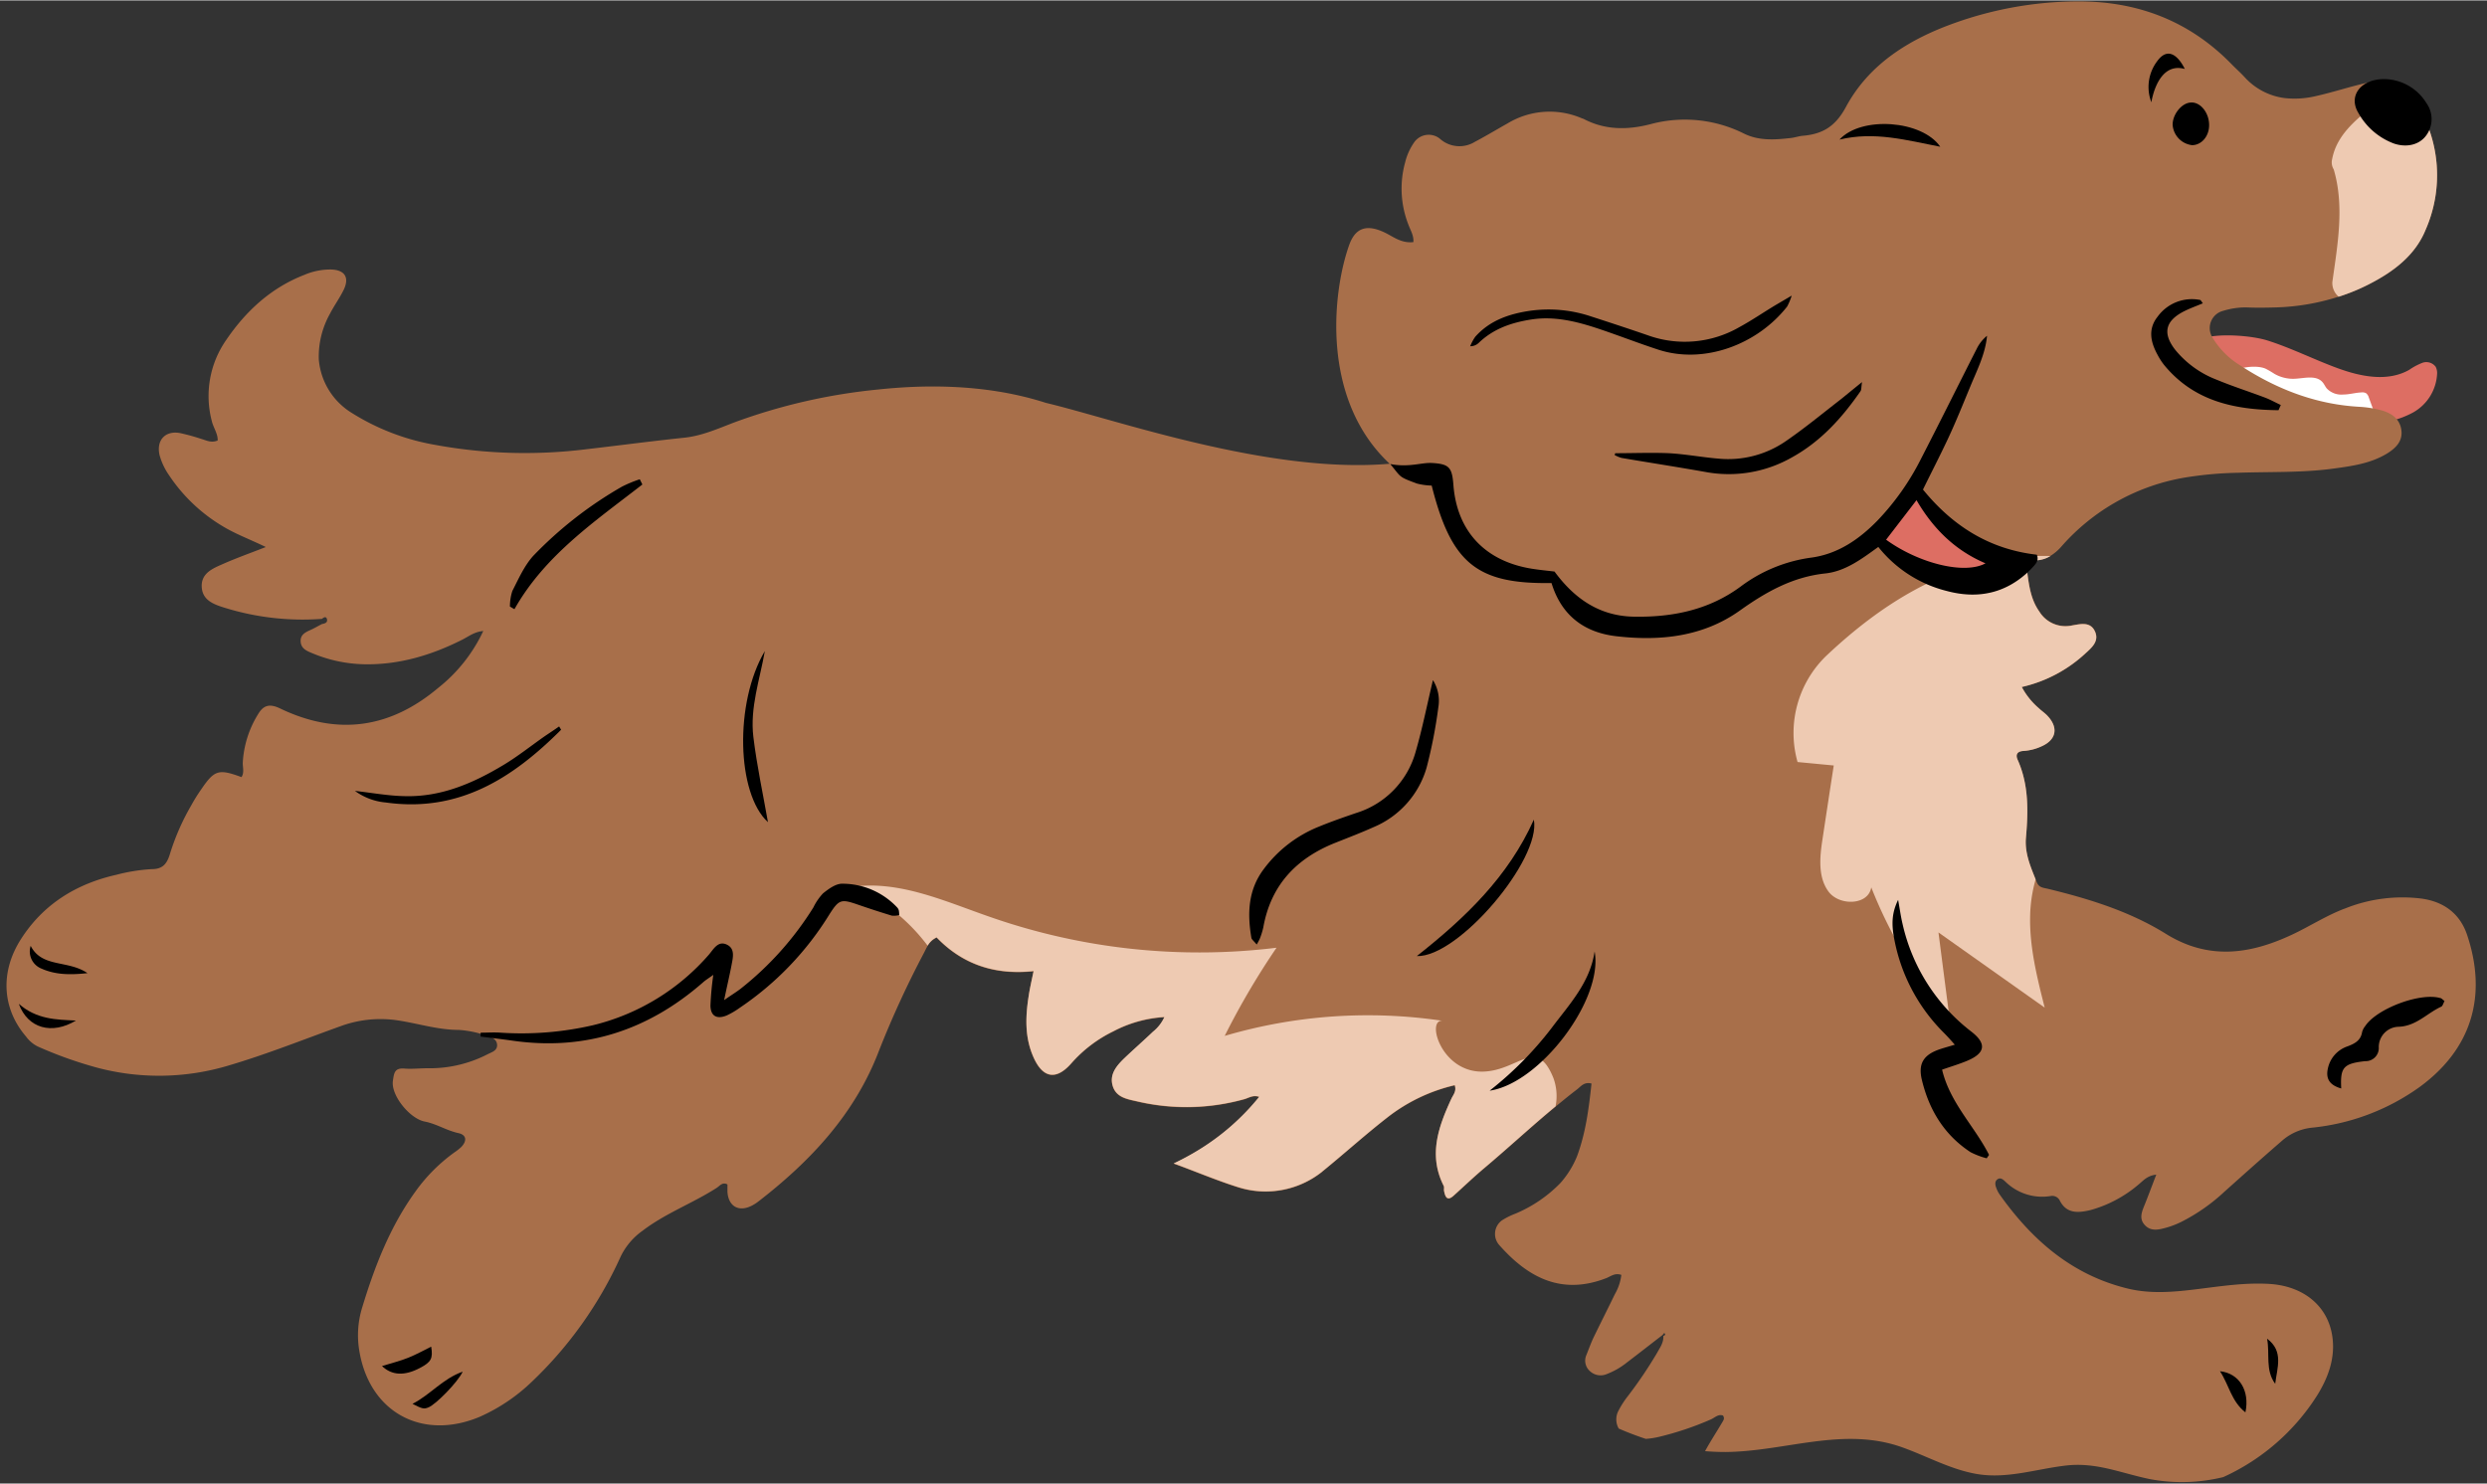<?xml version="1.0" encoding="UTF-8" standalone="no"?><svg xmlns="http://www.w3.org/2000/svg" xmlns:xlink="http://www.w3.org/1999/xlink" fill="#000000" height="296" preserveAspectRatio="xMidYMid meet" version="1" viewBox="-1.3 -0.2 496.1 295.9" width="496" zoomAndPan="magnify"><rect x="-1.3" y="-0.2" width="496.1" height="295.9" fill="#333333" stroke="none"/><g id="change1_1"><path d="M451.07,67.67c4.74,1.51,9.21,3.77,13.89,5.49s10,2.79,14.32.35a12.64,12.64,0,0,1,2.62-1.4,2.33,2.33,0,0,1,2.65.77,2.66,2.66,0,0,1,.3,1.34A9.37,9.37,0,0,1,480.08,82a17.54,17.54,0,0,1-9.19,2.12c-10.86-.06-20.83-5.62-30.16-11.18C428.78,65.82,445.27,65.82,451.07,67.67Z" fill="#dd6e63"/></g><g id="change2_1"><path d="M450.66,73.29a18.72,18.72,0,0,1,1.71,1,7.45,7.45,0,0,0,4,1c2-.08,4.33-.8,5.62.68.33.37.52.85.83,1.23a4,4,0,0,0,3.31,1.23c1.22,0,2.42-.37,3.64-.42a1.51,1.51,0,0,1,.92.17,1.67,1.67,0,0,1,.54.86l1,2.74c-3.09,1.83-7,1.42-10.5.74a90,90,0,0,1-15.15-4.34c-1.49-.57-5.35-2.43-3.28-3.94C445,73,448.79,72.45,450.66,73.29Z" fill="#ffffff"/></g><g id="change3_1"><path d="M481.37,216.58a44.36,44.36,0,0,1-21.55,8.13,10.74,10.74,0,0,0-6.07,2.74c-3.8,3.29-7.55,6.65-11.3,10a37,37,0,0,1-8.68,6.07,17.56,17.56,0,0,1-2.87,1.11c-1.43.39-3,.83-4.22-.36-1.46-1.39-.67-2.93-.07-4.44.71-1.77,1.37-3.56,2.22-5.76-1.82.2-2.59,1.2-3.49,1.93a25.07,25.07,0,0,1-9.59,5.13c-2.37.57-4.79.83-6.16-1.87a1.68,1.68,0,0,0-1.71-.94,10.46,10.46,0,0,1-9.13-2.83c-.43-.4-.93-.87-1.49-.56-.71.4-.6,1.16-.33,1.83a5.39,5.39,0,0,0,.61,1.21c6.46,9.13,14.49,16.15,25.64,18.84,4.5,1.09,9.09.69,13.63.13,4.87-.6,9.73-1.37,14.66-1.06,6.8.44,11.66,4.46,12.49,10.58.59,4.27-.86,8.16-3.07,11.7a43.35,43.35,0,0,1-18.71,16.26,34.74,34.74,0,0,1-14.62.4c-5.87-1.21-10.7-3.43-16.84-2.7-5.86.69-11.6,2.67-17.55,1.7-5.25-.87-9.95-3.52-14.89-5.3-11.8-4.29-23.37.79-35.39.89-1.37,0-2.73-.06-4.07-.17,1.09-2,2.3-3.84,3.44-5.77.21-.37.53-.74.14-1.33-.91-.36-1.63.41-2.4.76a61.48,61.48,0,0,1-10.38,3.49,16.54,16.54,0,0,1-2.62.4q-2.74-.9-5.4-2.06a3.69,3.69,0,0,1-.17-3.32,18.29,18.29,0,0,1,2-3.16,85.55,85.55,0,0,0,5.76-8.52c.6-1.09,1.39-2.12,1.31-3.46.31-.13.54-.29.17-.61-.11.14-.23.29-.36.43-2.34,1.8-4.67,3.63-7,5.4a15.1,15.1,0,0,1-4.36,2.47,3.11,3.11,0,0,1-3.12-.71,2.78,2.78,0,0,1-.66-3.24c.47-1.17.89-2.36,1.43-3.49,1.39-2.87,2.84-5.73,4.23-8.6a10.12,10.12,0,0,0,1.29-3.84c-1.26-.47-2.13.3-3,.64-9.12,3.54-15.79-.33-21.31-6.55a3.34,3.34,0,0,1,.53-5,14.71,14.71,0,0,1,2.64-1.31,27.14,27.14,0,0,0,9-6.13,18.74,18.74,0,0,0,3.3-5.32c1.74-4.67,2.36-9.58,2.89-14.51-1.49-.39-2.13.59-2.89,1.17-1.46,1.11-2.87,2.27-4.29,3.44-4.84,4-9.48,8.32-14.31,12.38-2.06,1.74-4,3.6-6,5.4-1.1,1-1.64.64-1.93-.93-.06-.33.07-.73-.07-1-3.1-6.13-1.06-11.78,1.53-17.39.36-.77,1.07-1.49.67-2.7a34.47,34.47,0,0,0-13.42,6.42c-4.42,3.44-8.57,7.2-12.91,10.73,0,0-.06,0-.07.07a18.1,18.1,0,0,1-16.78,3.14c-4.36-1.37-8.7-3.22-12.89-4.74a52.4,52.4,0,0,0,4.83-2.6,47.12,47.12,0,0,0,12.23-10.69c-1.23-.44-2.12.24-3,.47a43,43,0,0,1-21.31.44c-2-.46-4.24-.77-4.92-3.14s.89-4.1,2.49-5.63c1.83-1.73,3.72-3.39,5.53-5.12a8,8,0,0,0,2.3-2.94,24.94,24.94,0,0,0-10.16,2.83,26.73,26.73,0,0,0-8.4,6.39c-3,3.43-5.67,3-7.53-1.17-1.76-3.92-1.64-8-1-12.12.23-1.57.59-3.12,1-5.1-7.65.83-14.15-1.31-19.34-6.72a4,4,0,0,0-1.8,1.66c-.26.44-.47.9-.7,1.34a193.53,193.53,0,0,0-9,19.58c-4.8,12.59-13.63,22-24.08,30.08a8.71,8.71,0,0,1-1.14.74c-2.64,1.43-4.8.31-5-2.69,0-.5,0-1,0-1.47-1-.56-1.54.3-2.13.67-4.8,3.09-10.23,5.07-14.81,8.57a13.53,13.53,0,0,0-4.34,5.1,79.59,79.59,0,0,1-17.72,25,36,36,0,0,1-10.38,7c-11.33,4.79-21.84-.71-24-12.83a18.75,18.75,0,0,1,.53-9c2.5-8.23,5.59-16.19,10.69-23.21a33.86,33.86,0,0,1,7.73-7.72,10.67,10.67,0,0,0,1.34-1.06c1.21-1.27,1-2.43-.6-2.77-2.34-.51-4.34-1.84-6.7-2.3-2.94-.56-6.75-5.19-6.35-8.1.23-1.59.33-2.62,2.29-2.47,1.7.13,3.43-.1,5.14-.06A25.21,25.21,0,0,0,96.07,210c.81-.39,1.86-.71,1.79-1.83s-1.07-1.51-1.92-1.76a20.9,20.9,0,0,0-5.66-1.21c-4.19,0-8.1-1.27-12.15-1.89a23.07,23.07,0,0,0-11.45,1.13c-7.42,2.66-14.72,5.6-22.28,7.83a48.18,48.18,0,0,1-26.33.46A81.51,81.51,0,0,1,6.2,208.49a6.48,6.48,0,0,1-2.33-2c-4.73-5.53-5.2-12.82-1-19.39,4.47-7,11.06-11.06,19.08-12.86A35.47,35.47,0,0,1,29,173.12c2.22,0,3-1.14,3.57-2.93a46.61,46.61,0,0,1,4.24-9.72c.6-1.09,1.26-2.17,2-3.22,2.66-3.92,3.49-4.17,8.06-2.49.6-.9.23-1.93.26-2.89a20.38,20.38,0,0,1,3.07-9.69c1.1-1.86,2.39-2.07,4.39-1.11,11.39,5.47,21.89,4,31.51-4.1a31.36,31.36,0,0,0,9-11.36c-1.79.16-2.94,1.11-4.2,1.74-6.1,3.07-12.49,5-19.38,4.9A28.24,28.24,0,0,1,60.89,130c-1.06-.44-2.16-.91-2.22-2.33s1.09-1.86,2.13-2.34c.73-.34,1.41-.74,2.13-1.11.54-.09,1.14-.26,1-.93s-.63-.43-1-.1a52.54,52.54,0,0,1-19.59-2.27c-2.13-.67-4.3-1.51-4.4-4.16s2.13-3.6,4.12-4.47c2.7-1.2,5.49-2.19,8.66-3.43-3.12-1.53-6-2.56-8.68-4.2A33.29,33.29,0,0,1,32.44,94.56a13.12,13.12,0,0,1-1.9-4c-.71-3,1.11-5,4.12-4.43a42.49,42.49,0,0,1,4.29,1.19c1,.29,1.89.8,3.17.29.06-1.34-.81-2.49-1.13-3.74a19.56,19.56,0,0,1,2.86-16.36c3.92-5.75,8.93-10.38,15.56-12.95a13.18,13.18,0,0,1,5.35-1.07c2.72.09,3.69,1.59,2.49,4.07-.8,1.64-1.9,3.13-2.73,4.76a17.51,17.51,0,0,0-2.23,9.06A13.83,13.83,0,0,0,68.71,82a46,46,0,0,0,16.75,6.47,99.24,99.24,0,0,0,30,.9c6.57-.76,13.13-1.63,19.71-2.32,3.59-.37,6.8-1.84,10.1-3.09a115.39,115.39,0,0,1,28.6-6.53c7.89-.84,20.82-1.41,33.44,2.66,14,3.33,44.55,14.25,68.6,12.15-13.81-12.86-11.42-34.33-8.06-43.69,1.24-3.43,3.5-4.07,6.87-2.53,1.82.83,3.44,2.29,5.92,2,.1-1.33-.6-2.39-1-3.49A19.71,19.71,0,0,1,279,32.09,11.85,11.85,0,0,1,280.88,28a3.55,3.55,0,0,1,5-.64,5.85,5.85,0,0,0,7,.67c2.22-1.17,4.37-2.47,6.56-3.7a16.23,16.23,0,0,1,14.82-1,3,3,0,0,1,.33.11c4.36,2.3,8.93,2.23,13.55,1a26.36,26.36,0,0,1,18.42,1.92c3,1.49,6.22,1.26,9.4.89.79-.09,1.56-.37,2.36-.44,3.93-.34,6.5-1.84,8.6-5.75,4.64-8.62,12.71-13.56,21.77-16.78A73.88,73.88,0,0,1,412.57,0C424.83-.17,435.41,3.79,444,12.68c.8.81,1.66,1.57,2.44,2.42a13,13,0,0,0,7.87,4.17h0a18.1,18.1,0,0,0,6.27-.36c3.46-.77,6.82-1.89,10.26-2.67,4.73-1.09,7.45,0,9.88,4.07a27.1,27.1,0,0,1,1.8,25.31c-2.09,5.09-6.43,8.33-11.25,10.79a39.35,39.35,0,0,1-6.07,2.5s0,0,0,0a45.2,45.2,0,0,1-12.42,2.14c-2,.06-4,.09-6,0a15.25,15.25,0,0,0-4.56.67A3.55,3.55,0,0,0,440,67a16.38,16.38,0,0,0,5.49,5.57c7.27,4.77,15.19,7.86,24,8.32a21.64,21.64,0,0,1,4.06.64c2.16.56,3.87,1.73,4.17,4s-1.19,3.64-2.9,4.7c-3.32,2-7.06,2.49-10.8,3-6.26.83-12.55.59-18.82.81a74.38,74.38,0,0,0-10.56.94,42.06,42.06,0,0,0-24.68,13.71,9.71,9.71,0,0,1-2.23,1.93,5.74,5.74,0,0,1-2.69.86c-1.73.11-2.12,1-1.93,2.46.36,2.72.74,5.42,2.4,7.76a6.11,6.11,0,0,0,6.49,2.79c1.7-.29,3.64-.81,4.57,1.1,1,2.07-.69,3.42-2,4.63A27.57,27.57,0,0,1,402,136.78a14.69,14.69,0,0,0,3.39,4.23c.59.56,1.27,1,1.8,1.59,2.14,2.33,1.69,4.7-1.2,6a10.17,10.17,0,0,1-3.63.94c-1.2.06-1.69.66-1.17,1.8,2.23,5,2.1,10.25,1.64,15.51-.27,3,.87,5.66,1.93,8.32.09.19.16.37.23.56.43,1.09,1.29,1.1,2.19,1.31,8.23,2,16.35,4.5,23.58,9,8.46,5.25,16.72,4.1,25.11.17,3.62-1.69,7-3.92,10.75-5.29A30.71,30.71,0,0,1,481.75,179c4.53.63,7.7,3.07,9.1,7.3C494.82,198.2,491.92,208.86,481.37,216.58Z" fill="#a86f4a"/></g><g id="change4_1"><path d="M478,17.08a41.38,41.38,0,0,0-6.79,4.49c-2.92,2.32-5.87,5-7,8.67a12.83,12.83,0,0,0-.36,1.53,2.68,2.68,0,0,0,.35,1.71.72.72,0,0,1,.05.13c2.14,7.31.73,15-.3,22.37a3.61,3.61,0,0,0,1.26,2.94s0,0,0,0a39.35,39.35,0,0,0,6.07-2.5c4.82-2.46,9.16-5.7,11.25-10.79a27.1,27.1,0,0,0-1.8-25.31A10.49,10.49,0,0,0,478,17.08Z" fill="#eecab2"/></g><g id="change4_2"><path d="M414.51,130.24A27.57,27.57,0,0,1,402,136.78a14.69,14.69,0,0,0,3.39,4.23c.59.56,1.27,1,1.8,1.59,2.14,2.33,1.69,4.7-1.2,6a10.17,10.17,0,0,1-3.63.94c-1.2.06-1.69.66-1.17,1.8,2.23,5,2.1,10.25,1.64,15.51-.27,3,.87,5.66,1.93,8.32a28.5,28.5,0,0,0-1.09,7.17c-.17,6.23,1.37,12.36,2.9,18.41l-21.19-15q1.09,8.49,2.2,17a92.3,92.3,0,0,1-15.61-26c-.54,3.6-6.37,3.77-8.53.84s-1.73-7-1.17-10.6c.73-4.84,1.47-9.7,2.22-14.55l-7.22-.69A21.4,21.4,0,0,1,363,130.56c10.82-10.2,23.48-18.32,38.59-19.71a53.77,53.77,0,0,1,6.12-.2,5.74,5.74,0,0,1-2.69.86c-1.73.11-2.12,1-1.93,2.46.36,2.72.74,5.42,2.4,7.76a6.11,6.11,0,0,0,6.49,2.79c1.7-.29,3.64-.81,4.57,1.1C417.56,127.69,415.86,129,414.51,130.24Z" fill="#eecab2"/></g><g id="change4_3"><path d="M309,220.45c-4.84,4-9.48,8.32-14.31,12.38-2.06,1.74-4,3.6-6,5.4-1.1,1-1.64.64-1.93-.93-.06-.33.07-.73-.07-1-3.1-6.13-1.06-11.78,1.53-17.39.36-.77,1.07-1.49.67-2.7a34.47,34.47,0,0,0-13.42,6.42c-4.42,3.44-8.57,7.2-12.91,10.73,0,0-.06,0-.07.07a18.1,18.1,0,0,1-16.78,3.14c-4.36-1.37-8.7-3.22-12.89-4.74a52.4,52.4,0,0,0,4.83-2.6,47.12,47.12,0,0,0,12.23-10.69c-1.23-.44-2.12.24-3,.47a43,43,0,0,1-21.31.44c-2-.46-4.24-.77-4.92-3.14s.89-4.1,2.49-5.63c1.83-1.73,3.72-3.39,5.53-5.12a8,8,0,0,0,2.3-2.94,24.94,24.94,0,0,0-10.16,2.83,26.73,26.73,0,0,0-8.4,6.39c-3,3.43-5.67,3-7.53-1.17-1.76-3.92-1.64-8-1-12.12.23-1.57.59-3.12,1-5.1-7.65.83-14.15-1.31-19.34-6.72a4,4,0,0,0-1.8,1.66A37.74,37.74,0,0,0,169,176.61c9.32-1.21,18.36,3,27.23,6.06a126.48,126.48,0,0,0,57.11,6.13A152.64,152.64,0,0,0,243,206.39a101.22,101.22,0,0,1,43.53-3c-3.47-.51-.36,10.5,8.19,10.12,7-.31,10.5-7,13.85,1.29A10.52,10.52,0,0,1,309,220.45Z" fill="#eecab2"/></g><g id="change1_2"><path d="M398.26,111.1a34.12,34.12,0,0,1-15.77-12.78,2,2,0,0,0-1-.93,1.91,1.91,0,0,0-1.71.66,22.18,22.18,0,0,0-5.15,6.67,6.08,6.08,0,0,0-.69,2,4.72,4.72,0,0,0,2.48,4.33,12.29,12.29,0,0,0,5.05,1.36l-2.26.06a22.44,22.44,0,0,0,15,2.71,6.44,6.44,0,0,0,3-1.17A2.72,2.72,0,0,0,398.26,111.1Z" fill="#dd6e63"/></g><g id="change5_1"><path d="M405,110.39c-9.54-1.09-16.85-5.81-22.71-13,1.77-3.61,3.45-6.86,5-10.17s3-6.91,4.44-10.39c1.35-3.28,3-6.47,3.34-10.12a7.66,7.66,0,0,0-2.05,2.58c-3.73,7.33-7.37,14.69-11.14,22a50.78,50.78,0,0,1-8.66,12.28c-3.68,3.77-7.92,6.68-13.21,7.4a30.12,30.12,0,0,0-14.1,5.78c-6.37,4.7-13.67,6.15-21.37,6-6.74-.14-11.73-3.53-15.75-9-1.23-.15-2.7-.29-4.17-.51-9.56-1.41-15.29-7.43-16-16.8-.27-3.48-.84-4.16-4.32-4.35-2.08-.11-4.53.93-8.28.21,2.24,2.68,1.55,2.5,5.35,3.9a13.44,13.44,0,0,0,2.92.4c3.91,15.51,9,19.68,23.9,19.44,2,6.56,6.64,9.91,13,10.62,8.7,1,17.25.1,24.6-5.15,5.21-3.71,10.51-6.69,17-7.38,4.05-.43,7.31-2.93,10.59-5.29a25.28,25.28,0,0,0,13.71,8.8c6.35,1.69,12,.38,16.7-4.33C404.5,112.47,405.55,111.77,405,110.39Zm-30.06-3L381,99.51c3.31,5.67,7.66,10,13.76,12.6C390.61,114.39,381.49,112.16,374.9,107.37Z"/></g><g id="change5_2"><path d="M143.15,199.25c1.43-1,2.36-1.56,3.23-2.22a63,63,0,0,0,14.57-16.27,11.21,11.21,0,0,1,1.93-2.81c1.1-.88,2.53-1.93,3.8-1.92a15,15,0,0,1,11,4.75,1.48,1.48,0,0,1,.32.59,5.28,5.28,0,0,1,.07.92,4.21,4.21,0,0,1-1.47.11c-2.29-.69-4.57-1.44-6.83-2.22-3.28-1.13-3.72-1-5.58,1.9a61,61,0,0,1-17.89,18.68,16.16,16.16,0,0,1-2.65,1.56c-2,.81-3.21.09-3.23-2a60.08,60.08,0,0,1,.57-6.11c-.84.62-1.49,1-2.06,1.51-10.94,9.56-23.54,13.7-38,11.62-2.12-.3-4.24-.54-6.36-.81l0-.78c1.33,0,2.67-.1,4,0a63.44,63.44,0,0,0,18.39-1.48,44.54,44.54,0,0,0,23.07-14c1-1.12,1.9-3.07,3.83-2,1.54.87,1,2.67.75,4.08C144.22,194.38,143.72,196.47,143.15,199.25Z"/></g><g id="change5_3"><path d="M284.54,135.41a7.72,7.72,0,0,1,1.08,5.39,97.15,97.15,0,0,1-2.34,12.05,18.4,18.4,0,0,1-10.6,11.9c-2.49,1.12-5.06,2.1-7.6,3.11-7.78,3.09-12.88,8.44-14.38,16.89A15.13,15.13,0,0,1,250,187a10,10,0,0,1-.62,1.16c-.57-.7-1-1-1.06-1.34-.82-4.86-.67-9.54,2.48-13.72a25.52,25.52,0,0,1,11-8.46c2.43-1,4.91-1.86,7.39-2.71a17.71,17.71,0,0,0,11.91-12.27C282.42,145.12,283.34,140.44,284.54,135.41Z"/></g><g id="change5_4"><path d="M395,230.81a15.58,15.58,0,0,1-3.22-1.22c-5.24-3.43-8.28-8.44-9.71-14.42-.8-3.32.39-5.08,3.74-6.17.76-.25,1.53-.46,2.83-.85-.88-1-1.56-1.75-2.3-2.49a35.62,35.62,0,0,1-9.7-18.19c-.71-3.41-.55-5.66.69-8.22.33,1.79.53,3.3.88,4.77a37.45,37.45,0,0,0,13.73,21.52c3.12,2.41,2.8,4.33-.93,5.86-1.55.64-3.17,1.12-4.91,1.73,1.59,6.67,6.51,11.32,9.37,17Z"/></g><g id="change5_5"><path d="M474.13,15.5a10,10,0,0,1,8.58,4.78,5.47,5.47,0,0,1,0,6.41c-1.34,1.9-3.88,2.54-6.47,1.67a13.52,13.52,0,0,1-7.1-6.11C467.11,18.92,469.52,15.58,474.13,15.5Z"/></g><g id="change5_6"><path d="M356.1,58.7a12.15,12.15,0,0,1-.9,2.17c-5.93,7.57-16.55,11.6-25.71,8.61-3.9-1.27-7.74-2.77-11.63-4.08-4.46-1.5-9-2.68-13.76-1.93-3.94.62-7.52,1.85-10.45,4.68a2.41,2.41,0,0,1-1.68.65,9.06,9.06,0,0,1,1-1.88c2.89-3.26,6.75-4.58,10.9-5.19a26.67,26.67,0,0,1,12.18,1.11c3.8,1.23,7.6,2.48,11.37,3.78A21.77,21.77,0,0,0,345.64,65c2.51-1.36,4.88-3,7.31-4.45Z"/></g><g id="change5_7"><path d="M320.9,90.14c3.58,0,7.17-.15,10.73,0,3.29.18,6.56.81,9.85,1.08a20.2,20.2,0,0,0,13.34-3.41c3.85-2.63,7.45-5.62,11.14-8.47,1.24-1,2.44-2,4.17-3.39-.16,1.06-.1,1.54-.31,1.83-3.67,5.3-7.9,10-13.65,13.18A25.41,25.41,0,0,1,339,93.9c-5.6-1-11.23-1.86-16.84-2.82a6.42,6.42,0,0,1-1.38-.58Z"/></g><g id="change5_8"><path d="M453.21,81.56c-8.71-.09-16.83-1.75-22.8-9a13.08,13.08,0,0,1-1.3-2c-1.41-2.56-2-5.18,0-7.68a8.44,8.44,0,0,1,8.44-3.32c.16,0,.28.32.57.67-1.3.55-2.57,1-3.76,1.6-3.76,1.91-4.32,4.4-1.73,7.71a19.83,19.83,0,0,0,8.25,5.94c3.15,1.31,6.42,2.35,9.62,3.56,1.09.41,2.12,1,3.17,1.48Z"/></g><g id="change5_9"><path d="M486.33,199.44c-.24.42-.37,1-.68,1.13-2.83,1.3-5,3.9-8.52,4a4.05,4.05,0,0,0-3.92,4.06,2.61,2.61,0,0,1-2.7,2.8c-4.4.48-5,1.27-4.79,5.45-2.28-.65-3.13-1.9-2.66-4a5.93,5.93,0,0,1,3.92-4.4c1.44-.55,2.65-1.17,2.91-2.88a3.34,3.34,0,0,1,.64-1.2c2.31-3.46,10.91-6.69,14.9-5.57C485.72,198.85,485.94,199.14,486.33,199.44Z"/></g><g id="change5_10"><path d="M126.84,96.38c-9.42,7.33-19.42,14.07-25.52,24.88l-.9-.52a10,10,0,0,1,.48-3.11c1.23-2.4,2.36-5,4.16-7a78.77,78.77,0,0,1,17.71-13.82,25.37,25.37,0,0,1,3.55-1.47Z"/></g><g id="change5_11"><path d="M295.85,217.32a69.91,69.91,0,0,0,12.41-12.57c3.52-4.69,7.61-9,8.53-15.2C318.58,199.13,305.88,215.87,295.85,217.32Z"/></g><g id="change5_12"><path d="M304.67,163.24c1.49,7.94-15.09,27.52-23.35,27.23C291,182.84,299.56,174.65,304.67,163.24Z"/></g><g id="change5_13"><path d="M110.63,145.31c-9.62,9.63-20.38,16.58-35,14.51a12.2,12.2,0,0,1-6.13-2.31c3.33.37,6.68,1,10,1.05,7.22.18,13.62-2.6,19.65-6.23,2.83-1.7,5.43-3.78,8.14-5.68,1-.68,2-1.33,2.94-2Z"/></g><g id="change5_14"><path d="M151.27,129.61c-1,5.69-3,11.3-2.29,17.14s1.93,11.39,2.91,17C145.65,158.06,145.16,139.94,151.27,129.61Z"/></g><g id="change5_15"><path d="M439.37,24.68c0,2.23-1.51,4-3.41,4a4.4,4.4,0,0,1-3.87-4.08c0-2.11,1.83-4.32,3.58-4.42C437.6,20,439.38,22.2,439.37,24.68Z"/></g><g id="change5_16"><path d="M365.63,27.57C370,22.8,382.13,23.7,385.74,29,379,27.69,372.61,25.89,365.63,27.57Z"/></g><g id="change5_17"><path d="M74.9,272.26c1.89-.59,3.62-1,5.27-1.67s3-1.44,4.54-2.2c.39,2.35,0,3.07-2.22,4.24C79.4,274.27,76.88,274.15,74.9,272.26Z"/></g><g id="change5_18"><path d="M4.82,188.43c2.27,4.42,7.38,2.76,11.33,5.44-3.69.41-6.52.28-9.19-.91A3.67,3.67,0,0,1,4.82,188.43Z"/></g><g id="change5_19"><path d="M91,273.38c-1,2.12-5.33,6.51-6.81,7.12-.92.38-1.25.31-3.21-.7C84.53,278,87,274.79,91,273.38Z"/></g><g id="change5_20"><path d="M13.85,203.33c-4.8,2.89-9.6,1.58-11.4-3.34C6,203.11,9.92,203.15,13.85,203.33Z"/></g><g id="change5_21"><path d="M441.53,273.29c3.82.4,6,3.86,5.08,8.21C443.8,279.31,443.33,276,441.53,273.29Z"/></g><g id="change5_22"><path d="M450.93,266.8c3.36,2.49,2,5.81,1.62,9C450.53,273.09,451.52,269.82,450.93,266.8Z"/></g><g id="change5_23"><path d="M429,11.94a8.53,8.53,0,0,0-1.15,8.19,12.29,12.29,0,0,1,.27-1.26c.58-2.23,2.26-6.55,6.4-5.39C434.5,13.48,432,7.8,429,11.94Z"/></g></svg>